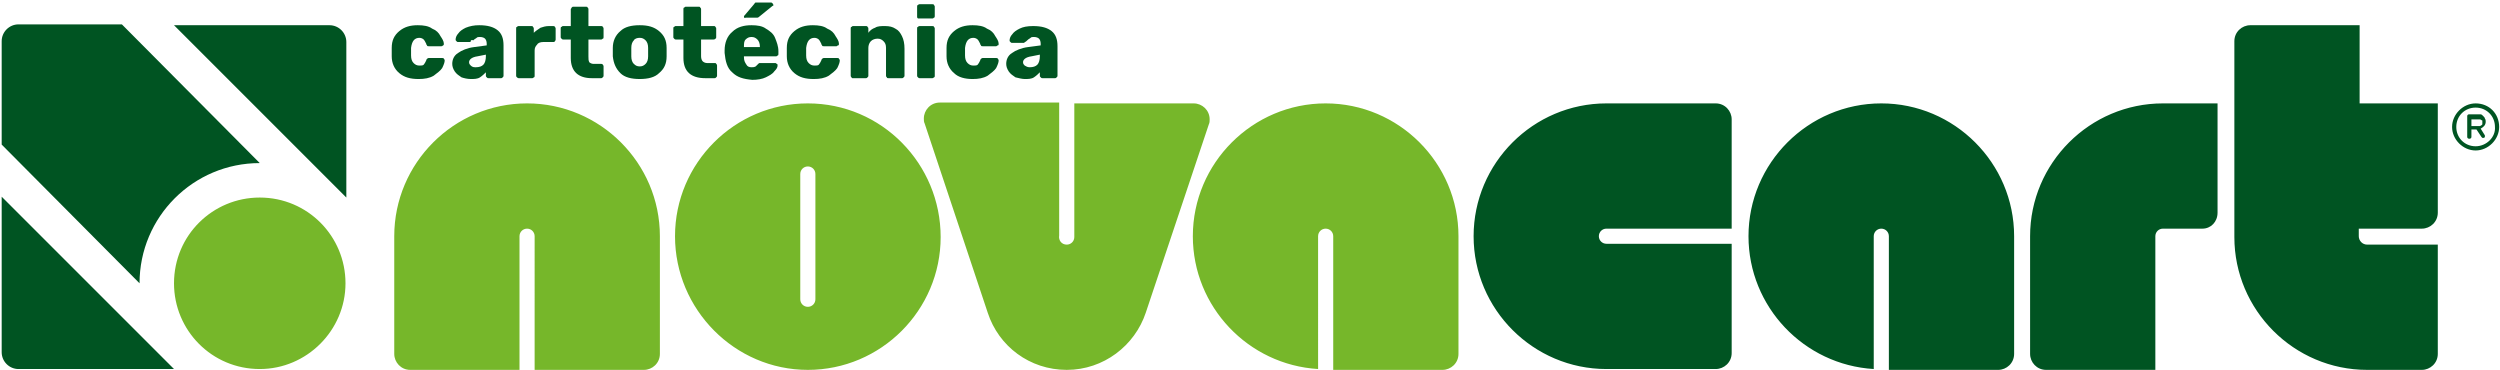 <?xml version="1.0" encoding="utf-8"?>
<!-- Generator: Adobe Illustrator 21.1.0, SVG Export Plug-In . SVG Version: 6.00 Build 0)  -->
<svg version="1.1" id="Livello_1" xmlns="http://www.w3.org/2000/svg" xmlns:xlink="http://www.w3.org/1999/xlink" x="0px" y="0px"
	 viewBox="0 0 297.4 44" style="enable-background:new 0 0 297.4 44;" xml:space="preserve">
<style type="text/css">
	.st0{fill:#76B72A;}
	.st1{fill:#005422;}
</style>
<g>
	<path class="st0" d="M20.7,33.7c0-5.7,4.6-10.2,10.2-10.2c5.7,0,10.2,4.6,10.2,10.2s-4.6,10.2-10.2,10.2
		C25.2,43.9,20.7,39.3,20.7,33.7 M97,35.6c0,0.5-0.4,0.9-0.9,0.9c-0.5,0-0.9-0.4-0.9-0.9V20.7c0-0.5,0.4-0.9,0.9-0.9
		c0.5,0,0.9,0.4,0.9,0.9V35.6z M96.1,12.3c-8.7,0-15.8,7.1-15.8,15.8S87.4,44,96.1,44c8.7,0,15.8-7.1,15.8-15.8
		S104.9,12.3,96.1,12.3 M126.9,29.1c0.5,0,0.9-0.4,0.9-0.9V12.3H142c1,0,1.9,0.8,1.9,1.9c0,0.2,0,0.4-0.1,0.6l-7.5,22.4
		c-1.3,3.9-5,6.8-9.4,6.8c-4.4,0-8.1-2.8-9.4-6.8L110,14.7c-0.1-0.2-0.1-0.4-0.1-0.6c0-1,0.8-1.9,1.9-1.9h14.2v15.8
		C125.9,28.6,126.3,29.1,126.9,29.1 M171.6,44c1,0,1.9-0.8,1.9-1.9v-14c0-8.7-7.1-15.8-15.8-15.8c-8.7,0-15.8,7.1-15.8,15.8
		c0,8.4,6.6,15.3,14.9,15.8V28.1c0-0.5,0.4-0.9,0.9-0.9s0.9,0.4,0.9,0.9V44H171.6z M76.6,44c1,0,1.9-0.8,1.9-1.9v-14
		c0-8.7-7.1-15.8-15.8-15.8c-8.7,0-15.8,7.1-15.8,15.8v14c0,1,0.8,1.9,1.9,1.9h13V28.1c0-0.5,0.4-0.9,0.9-0.9c0.5,0,0.9,0.4,0.9,0.9
		V44H76.6z"/>
	<path class="st1" d="M294,15h0.7c0.1,0,0.2,0,0.3,0c0.1,0,0.1-0.1,0.2-0.1c0,0,0.1-0.1,0.1-0.1c0-0.1,0-0.1,0-0.2
		c0-0.1,0-0.1,0-0.2c0-0.1,0-0.1-0.1-0.1c0,0-0.1-0.1-0.2-0.1c-0.1,0-0.2,0-0.3,0H294V15z M293.7,16.5c-0.1,0-0.2-0.1-0.2-0.2v-2.5
		c0-0.1,0.1-0.2,0.2-0.2h1c0.1,0,0.3,0,0.4,0c0.1,0,0.2,0.1,0.3,0.2c0.1,0.1,0.2,0.2,0.2,0.3c0.1,0.1,0.1,0.3,0.1,0.4
		c0,0.2-0.1,0.4-0.2,0.5c-0.1,0.1-0.2,0.2-0.4,0.3l0.5,0.8c0,0,0,0.1,0,0.1c0,0,0,0.1,0,0.1c0,0-0.1,0.1-0.1,0.1h-0.1
		c-0.1,0-0.1,0-0.1,0c0,0-0.1-0.1-0.1-0.1l-0.6-0.9H294v0.9c0,0.1-0.1,0.2-0.2,0.2H293.7z M294.5,17.4c-1.3,0-2.3-1-2.3-2.3
		c0-1.3,1-2.3,2.3-2.3c1.3,0,2.3,1,2.3,2.3C296.9,16.3,295.8,17.4,294.5,17.4 M294.5,12.3c-1.5,0-2.8,1.3-2.8,2.8
		c0,1.5,1.3,2.8,2.8,2.8c1.5,0,2.8-1.3,2.8-2.8C297.3,13.5,296.1,12.3,294.5,12.3 M280.6,28.1v-0.9h7.5c1,0,1.9-0.8,1.9-1.9v-13
		h-9.3V3h-13c-1,0-1.9,0.8-1.9,1.9v23.3c0,8.7,7.1,15.8,15.8,15.8h6.5c1,0,1.9-0.8,1.9-1.9v-13h-8.4C281,29.1,280.6,28.6,280.6,28.1
		 M263.8,25.3L263.8,25.3v-13h-6.5c-8.7,0-15.8,7.1-15.8,15.8v14c0,1,0.8,1.9,1.9,1.9h13V28.1c0-0.5,0.4-0.9,0.9-0.9h4.7
		C263,27.2,263.8,26.4,263.8,25.3 M237.7,44c1,0,1.9-0.8,1.9-1.9v-14c0-8.7-7.1-15.8-15.8-15.8c-8.7,0-15.8,7.1-15.8,15.8
		c0,8.4,6.6,15.3,14.9,15.8V28.1c0-0.5,0.4-0.9,0.9-0.9s0.9,0.4,0.9,0.9V44H237.7z M206,14.2c0-1-0.8-1.9-1.9-1.9h-13
		c-8.7,0-15.8,7.1-15.8,15.8c0,8.7,7.1,15.8,15.8,15.8h13c1,0,1.9-0.8,1.9-1.9v-13h-14.9c-0.5,0-0.9-0.4-0.9-0.9
		c0-0.5,0.4-0.9,0.9-0.9H206V14.2z"/>
	<path class="st1" d="M16.6,33.7c0-7.9,6.4-14.3,14.3-14.3L14.5,2.9H2.2c-1.1,0-2,0.9-2,2v12.3L16.6,33.7z M41.2,5c0-1.1-0.9-2-2-2
		H20.7l20.5,20.5V5z M2.2,43.9c-1.1,0-2-0.9-2-2V23.4l20.5,20.5H2.2z"/>
	<g>
		<path class="st1" d="M47.5,8.7c-0.6-0.5-0.9-1.2-0.9-2l0-0.5l0-0.5c0-0.9,0.3-1.5,0.9-2C48.1,3.2,48.8,3,49.7,3
			c0.7,0,1.3,0.1,1.7,0.4c0.5,0.2,0.8,0.5,1,0.9c0.2,0.3,0.4,0.6,0.4,0.9c0,0.1,0,0.2-0.1,0.2c-0.1,0.1-0.1,0.1-0.2,0.1H51
			c-0.1,0-0.2,0-0.2-0.1c0,0-0.1-0.1-0.1-0.2c-0.1-0.2-0.2-0.4-0.3-0.5c-0.1-0.1-0.3-0.2-0.5-0.2c-0.6,0-0.9,0.4-1,1.2l0,0.5l0,0.4
			c0,0.4,0.1,0.7,0.3,0.9c0.2,0.2,0.4,0.3,0.7,0.3c0.2,0,0.4,0,0.5-0.1c0.1-0.1,0.2-0.3,0.3-0.5c0-0.1,0.1-0.2,0.1-0.2
			c0,0,0.1-0.1,0.2-0.1h1.6c0.1,0,0.2,0,0.2,0.1c0.1,0.1,0.1,0.1,0.1,0.2c0,0.2-0.1,0.5-0.3,0.9c-0.2,0.3-0.6,0.6-1,0.9
			c-0.5,0.3-1.1,0.4-1.8,0.4C48.8,9.4,48.1,9.2,47.5,8.7z"/>
		<path class="st1" d="M54.9,9.2c-0.3-0.2-0.6-0.4-0.8-0.7c-0.2-0.3-0.3-0.6-0.3-0.9c0-0.5,0.2-1,0.7-1.3c0.4-0.3,1.1-0.6,1.9-0.7
			l1.5-0.2V5.2c0-0.3-0.1-0.5-0.2-0.6c-0.1-0.1-0.3-0.2-0.6-0.2c-0.2,0-0.3,0-0.4,0.1c-0.1,0.1-0.2,0.1-0.4,0.3
			C56.1,4.7,56,4.8,56,4.9c0,0.1-0.1,0.1-0.1,0.1h-1.4c-0.1,0-0.1,0-0.2-0.1c-0.1-0.1-0.1-0.1-0.1-0.2c0-0.2,0.1-0.5,0.3-0.7
			c0.2-0.3,0.5-0.5,0.9-0.7C55.9,3.1,56.4,3,57,3c1,0,1.7,0.2,2.2,0.6c0.5,0.4,0.7,1,0.7,1.8V9c0,0.1,0,0.1-0.1,0.2
			c-0.1,0.1-0.1,0.1-0.2,0.1h-1.5c-0.1,0-0.1,0-0.2-0.1c-0.1-0.1-0.1-0.1-0.1-0.2V8.6c-0.2,0.2-0.4,0.4-0.7,0.6
			c-0.3,0.2-0.7,0.2-1.1,0.2C55.6,9.4,55.2,9.3,54.9,9.2z M57.5,7.7c0.2-0.2,0.3-0.6,0.3-1V6.5l-1,0.2c-0.7,0.1-1,0.4-1,0.7
			c0,0.2,0.1,0.3,0.2,0.4C56.2,8,56.4,8,56.6,8C57,8,57.3,7.9,57.5,7.7z"/>
		<path class="st1" d="M61.5,9.2c-0.1-0.1-0.1-0.1-0.1-0.2V3.4c0-0.1,0-0.2,0.1-0.2c0.1-0.1,0.1-0.1,0.2-0.1h1.5
			c0.1,0,0.2,0,0.2,0.1c0.1,0.1,0.1,0.1,0.1,0.2v0.5c0.2-0.2,0.5-0.4,0.8-0.6c0.3-0.1,0.6-0.2,1-0.2h0.5c0.1,0,0.2,0,0.2,0.1
			c0.1,0.1,0.1,0.1,0.1,0.2v1.3c0,0.1,0,0.1-0.1,0.2C66,5,65.9,5,65.8,5h-1.2c-0.3,0-0.6,0.1-0.7,0.3c-0.2,0.2-0.3,0.4-0.3,0.7v3
			c0,0.1,0,0.2-0.1,0.2c-0.1,0.1-0.1,0.1-0.2,0.1h-1.6C61.7,9.3,61.6,9.3,61.5,9.2z"/>
		<path class="st1" d="M67.9,6.9V4.7H67c-0.1,0-0.1,0-0.2-0.1c-0.1-0.1-0.1-0.1-0.1-0.2v-1c0-0.1,0-0.2,0.1-0.2
			c0.1-0.1,0.1-0.1,0.2-0.1h0.9v-2C67.9,1,68,1,68,0.9c0.1-0.1,0.1-0.1,0.2-0.1h1.5c0.1,0,0.2,0,0.2,0.1C70,1,70,1,70,1.1v2h1.5
			c0.1,0,0.2,0,0.2,0.1c0.1,0.1,0.1,0.1,0.1,0.2v1c0,0.1,0,0.2-0.1,0.2c-0.1,0.1-0.1,0.1-0.2,0.1H70v2C70,7,70,7.2,70.1,7.4
			c0.1,0.1,0.3,0.2,0.5,0.2h0.9c0.1,0,0.2,0,0.2,0.1c0.1,0.1,0.1,0.1,0.1,0.2V9c0,0.1,0,0.1-0.1,0.2c-0.1,0.1-0.1,0.1-0.2,0.1h-1.1
			C68.8,9.3,67.9,8.5,67.9,6.9z"/>
		<path class="st1" d="M73.8,8.7c-0.5-0.5-0.8-1.1-0.9-2c0-0.1,0-0.3,0-0.5c0-0.3,0-0.4,0-0.5c0-0.8,0.3-1.5,0.9-2
			C74.3,3.2,75.1,3,76.1,3c1,0,1.7,0.2,2.3,0.7c0.6,0.5,0.9,1.1,0.9,2c0,0.2,0,0.4,0,0.5c0,0.2,0,0.3,0,0.5c0,0.9-0.3,1.5-0.9,2
			c-0.5,0.5-1.3,0.7-2.3,0.7S74.3,9.2,73.8,8.7z M76.8,7.6c0.2-0.2,0.3-0.5,0.3-0.9c0-0.1,0-0.2,0-0.5s0-0.4,0-0.5
			c0-0.4-0.1-0.7-0.3-0.9c-0.2-0.2-0.4-0.3-0.7-0.3c-0.3,0-0.6,0.1-0.7,0.3c-0.2,0.2-0.3,0.5-0.3,0.9l0,0.5l0,0.5
			c0,0.4,0.1,0.7,0.3,0.9c0.2,0.2,0.4,0.3,0.7,0.3C76.4,7.9,76.6,7.8,76.8,7.6z"/>
		<path class="st1" d="M81.3,6.9V4.7h-0.9c-0.1,0-0.1,0-0.2-0.1c-0.1-0.1-0.1-0.1-0.1-0.2v-1c0-0.1,0-0.2,0.1-0.2
			c0.1-0.1,0.1-0.1,0.2-0.1h0.9v-2c0-0.1,0-0.2,0.1-0.2c0.1-0.1,0.1-0.1,0.2-0.1h1.5c0.1,0,0.2,0,0.2,0.1C83.4,1,83.4,1,83.4,1.1v2
			h1.5c0.1,0,0.2,0,0.2,0.1c0.1,0.1,0.1,0.1,0.1,0.2v1c0,0.1,0,0.2-0.1,0.2c-0.1,0.1-0.1,0.1-0.2,0.1h-1.5v2c0,0.3,0.1,0.5,0.2,0.6
			c0.1,0.1,0.3,0.2,0.5,0.2H85c0.1,0,0.2,0,0.2,0.1c0.1,0.1,0.1,0.1,0.1,0.2V9c0,0.1,0,0.1-0.1,0.2c-0.1,0.1-0.1,0.1-0.2,0.1h-1.1
			C82.2,9.3,81.3,8.5,81.3,6.9z"/>
		<path class="st1" d="M87.1,8.6c-0.6-0.5-0.8-1.3-0.9-2.3V6c0-0.9,0.3-1.7,0.9-2.2C87.7,3.2,88.5,3,89.4,3c0.7,0,1.3,0.1,1.7,0.4
			C91.6,3.7,92,4,92.2,4.5c0.2,0.5,0.4,1,0.4,1.6v0.3c0,0.1,0,0.2-0.1,0.2c-0.1,0.1-0.1,0.1-0.2,0.1h-3.8v0.1c0,0.4,0.1,0.6,0.3,0.9
			C88.9,7.9,89.1,8,89.4,8c0.2,0,0.3,0,0.5-0.1c0.1-0.1,0.2-0.2,0.3-0.3c0.1-0.1,0.1-0.1,0.2-0.1c0,0,0.1,0,0.2,0h1.6
			c0.1,0,0.1,0,0.2,0.1c0.1,0,0.1,0.1,0.1,0.2c0,0.2-0.1,0.4-0.4,0.7c-0.2,0.3-0.6,0.5-1,0.7c-0.4,0.2-1,0.3-1.6,0.3
			C88.4,9.4,87.7,9.2,87.1,8.6z M90.4,5.6L90.4,5.6c0-0.4-0.1-0.7-0.3-0.9c-0.2-0.2-0.4-0.3-0.7-0.3c-0.3,0-0.5,0.1-0.7,0.3
			c-0.2,0.2-0.2,0.5-0.2,0.9v0H90.4z M88.5,2c0-0.1,0-0.1,0.1-0.2l1.1-1.3c0.1-0.1,0.1-0.2,0.2-0.2c0.1,0,0.1,0,0.2,0h1.6
			c0.1,0,0.1,0,0.2,0.1c0,0,0.1,0.1,0.1,0.2c0,0.1,0,0.1-0.1,0.1L90.3,2c-0.1,0.1-0.2,0.1-0.2,0.1c-0.1,0-0.1,0-0.3,0h-1.1
			C88.6,2.2,88.5,2.1,88.5,2z"/>
		<path class="st1" d="M94.5,8.7c-0.6-0.5-0.9-1.2-0.9-2l0-0.5l0-0.5c0-0.9,0.3-1.5,0.9-2C95.1,3.2,95.8,3,96.7,3
			c0.7,0,1.3,0.1,1.7,0.4c0.5,0.2,0.8,0.5,1,0.9c0.2,0.3,0.4,0.6,0.4,0.9c0,0.1,0,0.2-0.1,0.2s-0.1,0.1-0.2,0.1H98
			c-0.1,0-0.2,0-0.2-0.1c0,0-0.1-0.1-0.1-0.2c-0.1-0.2-0.2-0.4-0.3-0.5c-0.1-0.1-0.3-0.2-0.5-0.2c-0.6,0-0.9,0.4-1,1.2l0,0.5l0,0.4
			c0,0.4,0.1,0.7,0.3,0.9c0.2,0.2,0.4,0.3,0.7,0.3c0.2,0,0.4,0,0.5-0.1c0.1-0.1,0.2-0.3,0.3-0.5c0-0.1,0.1-0.2,0.1-0.2
			c0,0,0.1-0.1,0.2-0.1h1.6c0.1,0,0.2,0,0.2,0.1c0.1,0.1,0.1,0.1,0.1,0.2c0,0.2-0.1,0.5-0.3,0.9c-0.2,0.3-0.6,0.6-1,0.9
			c-0.5,0.3-1.1,0.4-1.8,0.4C95.8,9.4,95.1,9.2,94.5,8.7z"/>
		<path class="st1" d="M101.3,9.2c-0.1-0.1-0.1-0.1-0.1-0.2V3.4c0-0.1,0-0.2,0.1-0.2c0.1-0.1,0.1-0.1,0.2-0.1h1.5
			c0.1,0,0.2,0,0.2,0.1c0.1,0.1,0.1,0.1,0.1,0.2v0.5c0.2-0.3,0.5-0.5,0.8-0.6c0.3-0.2,0.7-0.2,1.2-0.2c0.5,0,0.9,0.1,1.2,0.3
			c0.4,0.2,0.6,0.5,0.8,0.9c0.2,0.4,0.3,0.9,0.3,1.5V9c0,0.1,0,0.1-0.1,0.2c-0.1,0.1-0.1,0.1-0.2,0.1h-1.6c-0.1,0-0.2,0-0.2-0.1
			c-0.1-0.1-0.1-0.1-0.1-0.2V5.7c0-0.4-0.1-0.6-0.3-0.8c-0.2-0.2-0.4-0.3-0.7-0.3c-0.3,0-0.6,0.1-0.8,0.3c-0.2,0.2-0.3,0.5-0.3,0.8
			V9c0,0.1,0,0.1-0.1,0.2c-0.1,0.1-0.1,0.1-0.2,0.1h-1.6C101.4,9.3,101.3,9.3,101.3,9.2z"/>
		<path class="st1" d="M109.2,2.2c-0.1-0.1-0.1-0.1-0.1-0.2V0.8c0-0.1,0-0.2,0.1-0.2c0.1-0.1,0.1-0.1,0.2-0.1h1.5
			c0.1,0,0.2,0,0.2,0.1c0.1,0.1,0.1,0.1,0.1,0.2v1.1c0,0.1,0,0.2-0.1,0.2c-0.1,0.1-0.1,0.1-0.2,0.1h-1.5
			C109.3,2.2,109.2,2.2,109.2,2.2z M109.2,9.2c-0.1-0.1-0.1-0.1-0.1-0.2V3.4c0-0.1,0-0.2,0.1-0.2c0.1-0.1,0.1-0.1,0.2-0.1h1.5
			c0.1,0,0.2,0,0.2,0.1c0.1,0.1,0.1,0.1,0.1,0.2V9c0,0.1,0,0.2-0.1,0.2c-0.1,0.1-0.1,0.1-0.2,0.1h-1.5
			C109.3,9.3,109.3,9.3,109.2,9.2z"/>
		<path class="st1" d="M113.5,8.7c-0.6-0.5-0.9-1.2-0.9-2l0-0.5l0-0.5c0-0.9,0.3-1.5,0.9-2c0.6-0.5,1.3-0.7,2.2-0.7
			c0.7,0,1.3,0.1,1.7,0.4c0.5,0.2,0.8,0.5,1,0.9c0.2,0.3,0.4,0.6,0.4,0.9c0,0.1,0,0.2-0.1,0.2s-0.1,0.1-0.2,0.1h-1.6
			c-0.1,0-0.2,0-0.2-0.1c0,0-0.1-0.1-0.1-0.2c-0.1-0.2-0.2-0.4-0.3-0.5c-0.1-0.1-0.3-0.2-0.5-0.2c-0.6,0-0.9,0.4-1,1.2l0,0.5l0,0.4
			c0,0.4,0.1,0.7,0.3,0.9c0.2,0.2,0.4,0.3,0.7,0.3c0.2,0,0.4,0,0.5-0.1c0.1-0.1,0.2-0.3,0.3-0.5c0-0.1,0.1-0.2,0.1-0.2
			c0,0,0.1-0.1,0.2-0.1h1.6c0.1,0,0.2,0,0.2,0.1c0.1,0.1,0.1,0.1,0.1,0.2c0,0.2-0.1,0.5-0.3,0.9c-0.2,0.3-0.6,0.6-1,0.9
			c-0.5,0.3-1.1,0.4-1.8,0.4C114.8,9.4,114,9.2,113.5,8.7z"/>
		<path class="st1" d="M120.8,9.2c-0.3-0.2-0.6-0.4-0.8-0.7c-0.2-0.3-0.3-0.6-0.3-0.9c0-0.5,0.2-1,0.7-1.3c0.4-0.3,1.1-0.6,1.9-0.7
			l1.5-0.2V5.2c0-0.3-0.1-0.5-0.2-0.6c-0.1-0.1-0.3-0.2-0.6-0.2c-0.2,0-0.3,0-0.4,0.1c-0.1,0.1-0.2,0.1-0.4,0.3
			c-0.1,0.1-0.2,0.2-0.3,0.2c0,0.1-0.1,0.1-0.1,0.1h-1.4c-0.1,0-0.1,0-0.2-0.1c-0.1-0.1-0.1-0.1-0.1-0.2c0-0.2,0.1-0.5,0.3-0.7
			c0.2-0.3,0.5-0.5,0.9-0.7c0.4-0.2,0.9-0.3,1.6-0.3c1,0,1.7,0.2,2.2,0.6c0.5,0.4,0.7,1,0.7,1.8V9c0,0.1,0,0.1-0.1,0.2
			c-0.1,0.1-0.1,0.1-0.2,0.1h-1.5c-0.1,0-0.1,0-0.2-0.1c-0.1-0.1-0.1-0.1-0.1-0.2V8.6c-0.2,0.2-0.4,0.4-0.7,0.6
			c-0.3,0.2-0.7,0.2-1.1,0.2C121.6,9.4,121.2,9.3,120.8,9.2z M123.4,7.7c0.2-0.2,0.3-0.6,0.3-1V6.5l-1,0.2c-0.7,0.1-1,0.4-1,0.7
			c0,0.2,0.1,0.3,0.2,0.4c0.2,0.1,0.3,0.2,0.6,0.2C122.9,8,123.2,7.9,123.4,7.7z"/>
	</g>
</g>
</svg>
